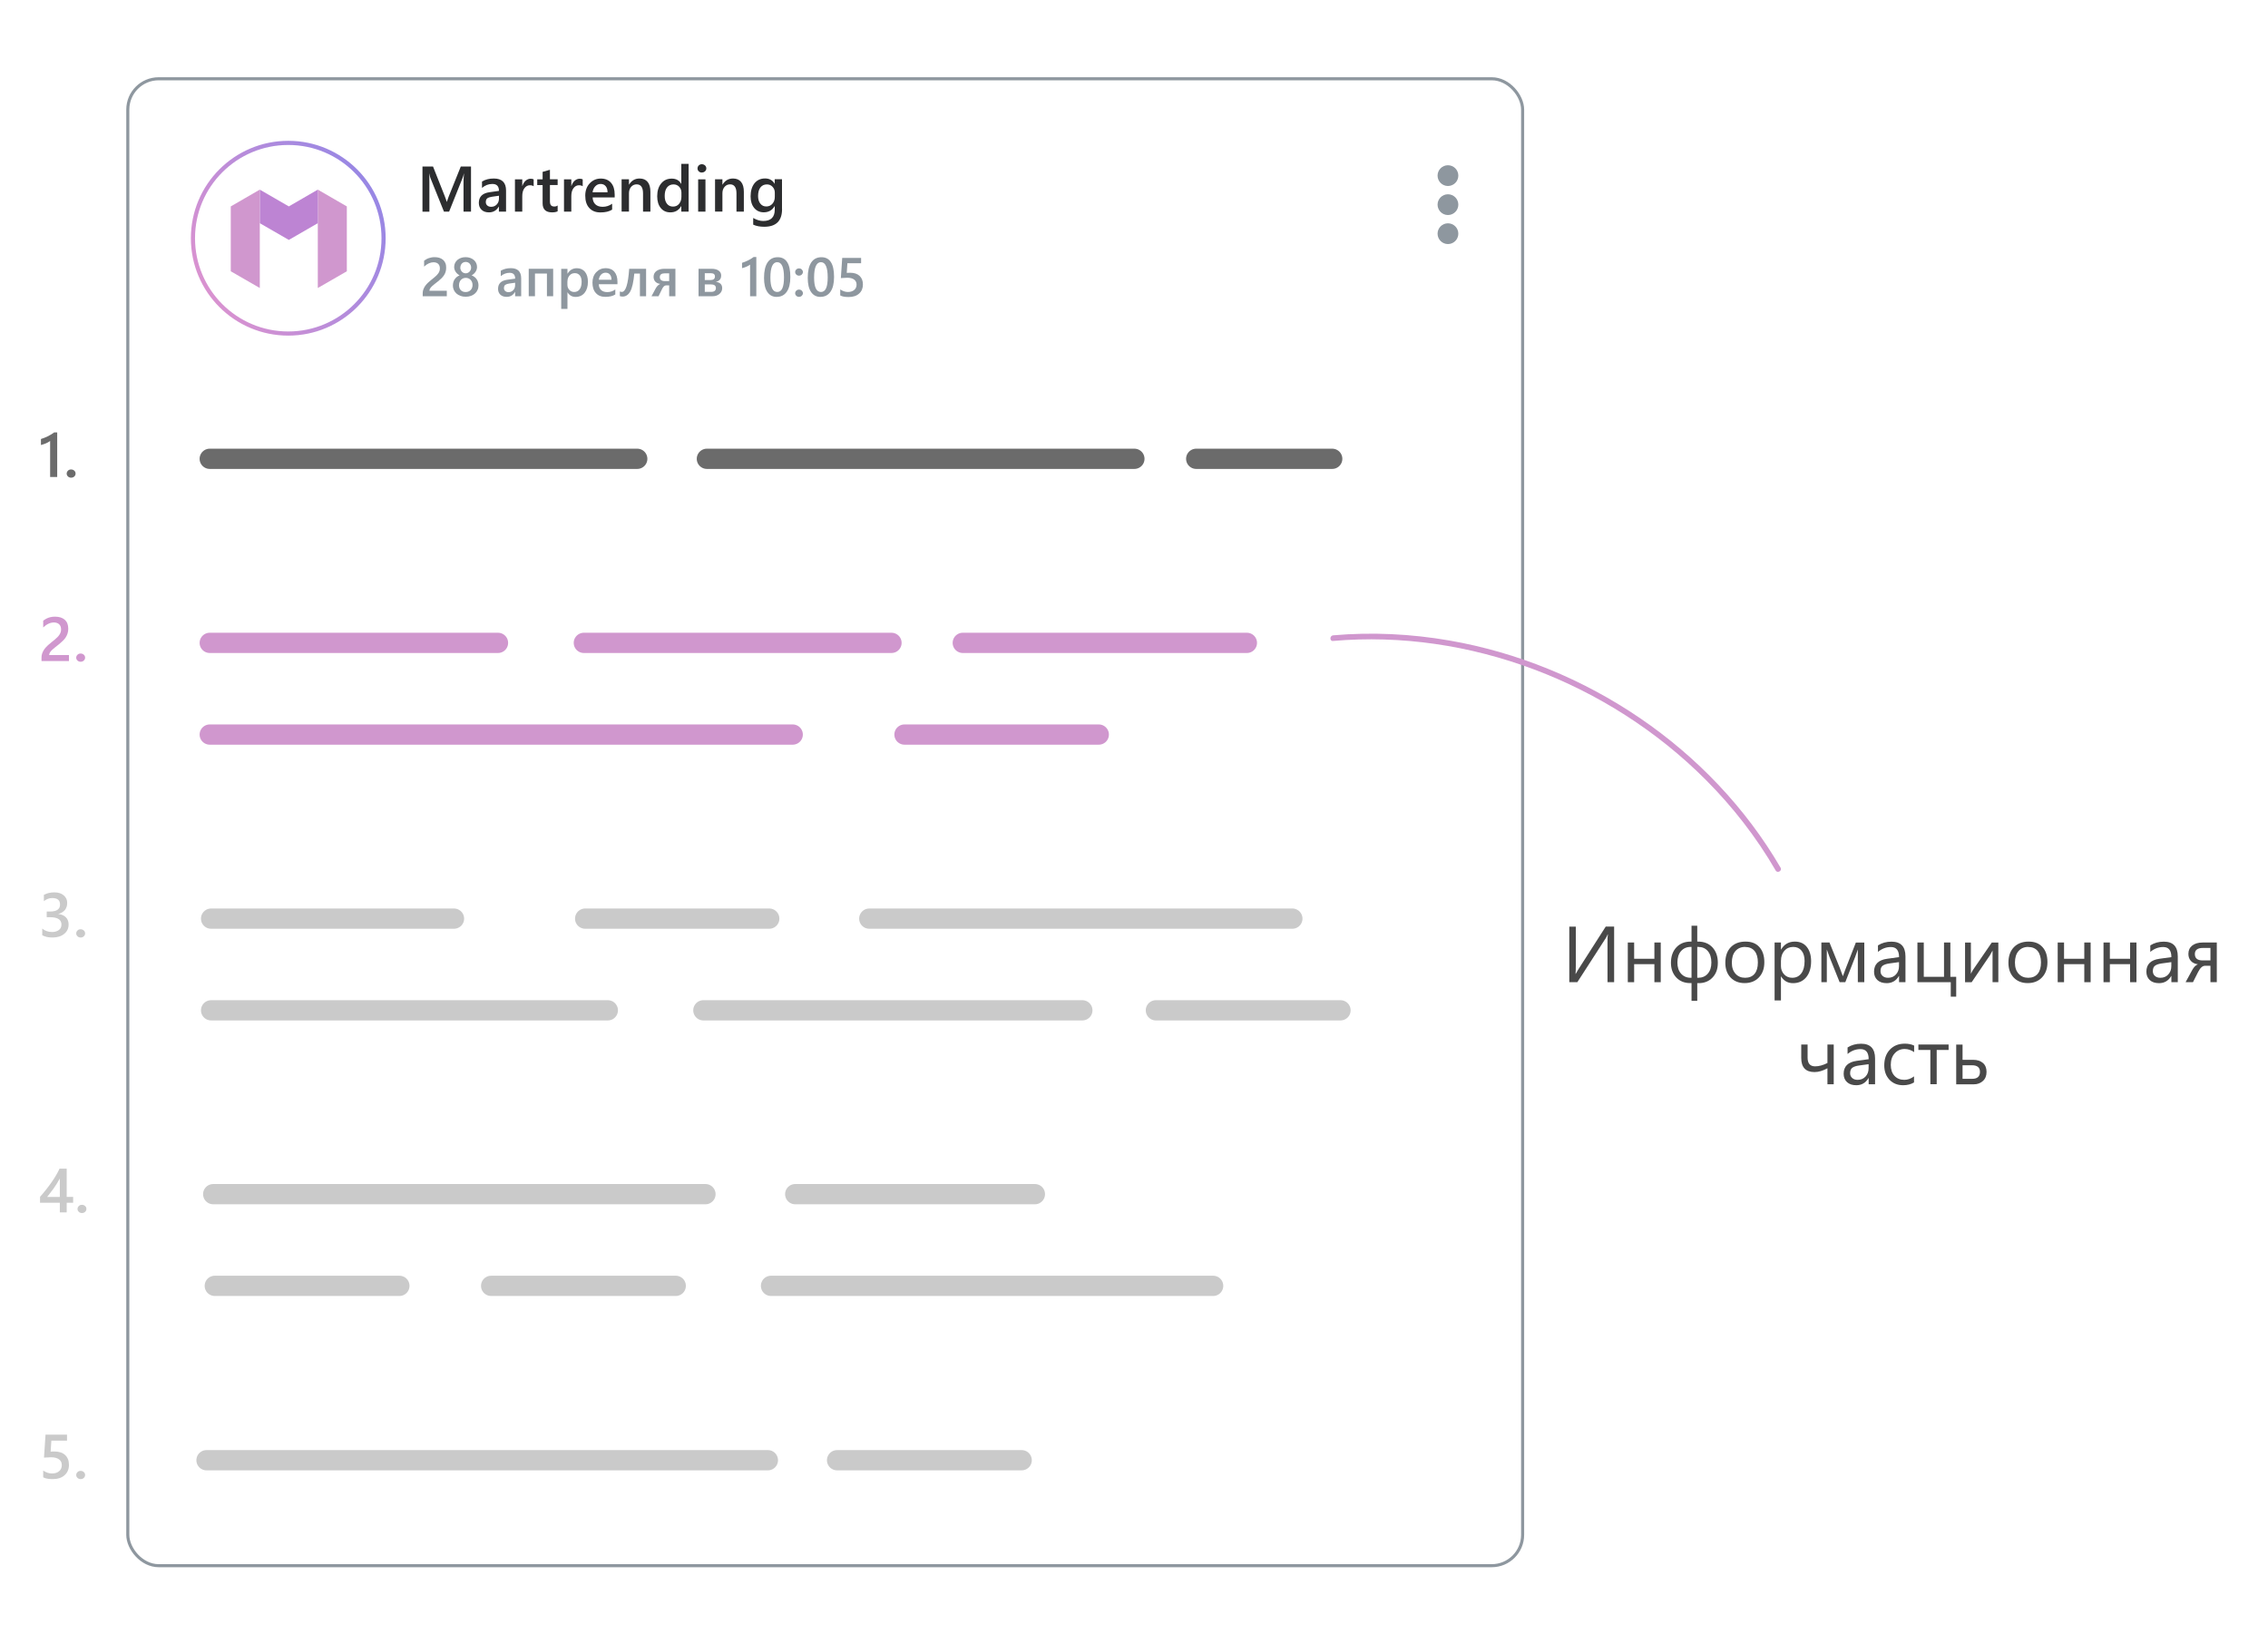 <?xml version="1.0" encoding="UTF-8"?><svg id="b" xmlns="http://www.w3.org/2000/svg" width="400" height="290" xmlns:xlink="http://www.w3.org/1999/xlink" viewBox="0 0 400 290"><defs><linearGradient id="c" x1="35.96" y1="50.6" x2="65.72" y2="33.42" gradientUnits="userSpaceOnUse"><stop offset="0" stop-color="#d992d0"/><stop offset="1" stop-color="#9887e4"/></linearGradient></defs><rect width="400" height="290" style="fill:#fff;"/><circle cx="50.84" cy="42.01" r="16.81" style="fill:#fff; stroke:url(#c); stroke-miterlimit:10; stroke-width:.73px;"/><polygon points="61.17 36.4 61.17 47.84 56.05 50.79 56.05 33.44 61.17 36.4" style="fill:#d097ce;"/><polygon points="50.94 36.4 45.82 33.44 45.82 39.36 45.82 39.36 50.94 42.31 56.05 39.36 56.05 33.44 50.94 36.4" style="fill:#bd84d3;"/><polygon points="45.82 33.44 45.82 50.79 40.7 47.84 40.7 36.4 45.82 33.44" style="fill:#d097ce;"/><path d="m83.06,37.32h-1.31v-5.16c0-.42.03-.94.08-1.55h-.02c-.08.35-.15.6-.22.75l-2.38,5.96h-.91l-2.38-5.91c-.07-.17-.14-.44-.21-.79h-.02c.03.32.04.84.04,1.56v5.15h-1.22v-7.97h1.86l2.1,5.31c.16.41.26.71.31.91h.03c.14-.42.25-.73.33-.93l2.13-5.29h1.8v7.97Z" style="fill:#2c2d2f;"/><path d="m89.24,37.32h-1.25v-.89h-.02c-.39.68-.97,1.02-1.73,1.02-.56,0-1-.15-1.31-.46-.32-.3-.48-.71-.48-1.21,0-1.08.62-1.7,1.86-1.88l1.69-.24c0-.81-.38-1.22-1.16-1.22-.68,0-1.29.23-1.83.7v-1.13c.6-.36,1.29-.53,2.08-.53,1.44,0,2.16.71,2.16,2.12v3.7Zm-1.25-2.8l-1.19.17c-.37.05-.65.14-.84.27-.19.13-.28.36-.28.69,0,.24.09.44.26.59.17.15.4.23.69.23.39,0,.72-.14.98-.41.26-.28.39-.62.39-1.04v-.5Z" style="fill:#2c2d2f;"/><path d="m94.12,32.85c-.16-.12-.38-.18-.67-.18-.38,0-.7.17-.96.52s-.38.81-.38,1.41v2.72h-1.29v-5.69h1.29v1.17h.02c.13-.4.32-.71.58-.94.26-.22.55-.34.88-.34.23,0,.41.04.53.11v1.22Z" style="fill:#2c2d2f;"/><path d="m98.36,37.26c-.25.13-.58.19-1,.19-1.1,0-1.66-.53-1.66-1.59v-3.22h-.95v-1.01h.95v-1.32l1.29-.37v1.68h1.36v1.01h-1.36v2.85c0,.34.06.58.18.72.12.14.33.22.61.22.22,0,.41-.06.57-.19v1.02Z" style="fill:#2c2d2f;"/><path d="m102.77,32.85c-.16-.12-.38-.18-.67-.18-.38,0-.7.17-.96.52s-.38.81-.38,1.41v2.72h-1.29v-5.69h1.29v1.17h.02c.13-.4.32-.71.58-.94.26-.22.55-.34.88-.34.23,0,.41.04.53.11v1.22Z" style="fill:#2c2d2f;"/><path d="m108.4,34.82h-3.88c.02.53.18.93.49,1.22.31.29.74.43,1.28.43.61,0,1.17-.18,1.67-.54v1.04c-.52.33-1.2.49-2.06.49s-1.49-.26-1.97-.78c-.48-.52-.71-1.24-.71-2.18,0-.89.26-1.61.79-2.17.52-.56,1.18-.84,1.95-.84s1.38.25,1.81.75c.43.5.64,1.2.64,2.08v.49Zm-1.25-.91c0-.46-.11-.82-.33-1.08-.22-.26-.51-.39-.89-.39s-.68.14-.94.41-.42.62-.48,1.06h2.63Z" style="fill:#2c2d2f;"/><path d="m114.7,37.32h-1.29v-3.21c0-1.06-.38-1.6-1.13-1.6-.39,0-.72.15-.97.44-.25.29-.38.67-.38,1.11v3.25h-1.3v-5.69h1.3v.94h.02c.43-.72,1.04-1.08,1.85-1.08.62,0,1.09.2,1.42.6.33.4.49.98.49,1.74v3.48Z" style="fill:#2c2d2f;"/><path d="m121.45,37.32h-1.29v-.97h-.02c-.42.73-1.05,1.1-1.92,1.1-.7,0-1.26-.25-1.68-.76-.42-.51-.63-1.2-.63-2.08,0-.94.23-1.7.7-2.26.46-.57,1.08-.85,1.86-.85s1.33.31,1.67.92h.02v-3.52h1.29v8.43Zm-1.27-2.6v-.75c0-.4-.13-.75-.39-1.03-.26-.28-.6-.42-1.01-.42-.48,0-.86.18-1.14.54-.28.36-.41.86-.41,1.5,0,.58.13,1.04.4,1.37.26.34.62.5,1.07.5s.8-.16,1.07-.49.41-.73.41-1.23Z" style="fill:#2c2d2f;"/><path d="m123.78,30.43c-.21,0-.39-.07-.54-.21-.15-.14-.22-.31-.22-.52s.08-.39.22-.53c.15-.14.33-.21.54-.21s.4.07.56.21c.15.14.23.32.23.53s-.08.37-.23.51c-.15.14-.34.21-.56.21Zm.64,6.89h-1.29v-5.69h1.29v5.69Z" style="fill:#2c2d2f;"/><path d="m131.18,37.32h-1.29v-3.21c0-1.06-.38-1.6-1.13-1.6-.39,0-.72.15-.97.44-.25.29-.38.67-.38,1.11v3.25h-1.3v-5.69h1.3v.94h.02c.43-.72,1.04-1.08,1.85-1.08.62,0,1.09.2,1.42.6.33.4.49.98.49,1.74v3.48Z" style="fill:#2c2d2f;"/><path d="m137.93,36.86c0,2.09-1.05,3.13-3.15,3.13-.74,0-1.39-.12-1.94-.37v-1.18c.62.36,1.21.53,1.77.53,1.35,0,2.03-.67,2.03-2v-.62h-.02c-.43.73-1.07,1.09-1.92,1.09-.69,0-1.25-.25-1.68-.76-.42-.51-.64-1.19-.64-2.04,0-.97.23-1.74.68-2.31.46-.57,1.08-.86,1.88-.86.75,0,1.31.31,1.67.92h.02v-.79h1.29v5.24Zm-1.28-2.15v-.74c0-.4-.13-.74-.4-1.03-.26-.28-.6-.42-.99-.42-.49,0-.87.18-1.15.54-.28.36-.41.87-.41,1.51,0,.56.13,1.01.4,1.34.26.34.62.5,1.05.5s.81-.16,1.08-.48c.28-.32.42-.73.42-1.23Z" style="fill:#2c2d2f;"/><path d="m78.8,52.24h-4.25v-.52c0-.21.03-.42.09-.6s.14-.36.24-.53c.1-.17.22-.32.35-.47.13-.15.28-.29.43-.42s.31-.27.47-.4c.16-.13.32-.26.47-.38.15-.12.28-.24.4-.36.12-.12.22-.24.31-.37s.15-.26.2-.4c.05-.14.07-.29.07-.46,0-.18-.03-.34-.08-.47-.05-.13-.13-.25-.23-.34-.1-.09-.22-.16-.35-.2-.14-.04-.28-.07-.44-.07-.28,0-.56.06-.85.19-.29.13-.56.32-.83.58v-1.05c.14-.1.28-.19.42-.27s.29-.14.44-.19c.15-.05.31-.09.48-.12.17-.03.34-.04.53-.04.31,0,.58.04.83.12.25.08.46.2.64.35.18.16.31.35.41.58.1.23.14.5.14.8,0,.27-.03.52-.1.74-.07.22-.16.42-.29.61-.12.19-.28.37-.45.54-.18.17-.37.34-.59.52-.18.15-.36.29-.55.43-.18.14-.34.28-.49.41-.14.13-.26.27-.35.4s-.13.27-.13.4v.02h3.06v.94Z" style="fill:#8e979f;"/><path d="m79.88,50.35c0-.2.02-.38.07-.57s.12-.35.22-.5.22-.29.37-.42c.15-.12.32-.22.52-.3-.29-.16-.53-.37-.7-.63-.17-.26-.26-.54-.26-.85,0-.25.05-.48.15-.69.1-.21.24-.39.42-.55.18-.15.39-.27.64-.36.25-.09.51-.13.8-.13s.56.04.81.13c.25.09.46.21.64.36.18.15.32.34.42.55s.15.44.15.69c0,.31-.09.6-.26.85-.17.26-.4.47-.69.63.2.08.37.17.52.29.15.12.28.26.38.41s.18.32.23.5.08.37.08.57c0,.3-.05.57-.17.81-.11.25-.26.46-.46.63s-.44.31-.71.41c-.28.1-.58.15-.92.15s-.63-.05-.91-.15c-.28-.1-.51-.23-.71-.41s-.36-.39-.47-.63c-.11-.25-.17-.52-.17-.81Zm1.07-.09c0,.19.03.37.08.52s.14.29.24.39c.1.11.23.19.38.25s.31.08.49.08.33-.03.48-.09c.14-.06.27-.14.38-.25.11-.11.19-.24.25-.39s.09-.32.09-.51c0-.17-.03-.34-.08-.49-.06-.15-.14-.29-.24-.4-.1-.11-.23-.2-.38-.27-.15-.07-.31-.1-.49-.1-.17,0-.33.03-.47.09-.15.06-.27.15-.38.26-.11.11-.19.24-.25.4-.06.15-.09.32-.09.51Zm.23-3.06c0,.14.03.27.08.39.05.12.12.23.2.32s.19.16.3.21c.12.05.24.08.37.08s.26-.03.37-.08.22-.12.3-.21c.09-.09.15-.2.21-.32s.08-.25.08-.39-.02-.27-.07-.4c-.05-.12-.12-.23-.2-.32-.08-.09-.19-.16-.3-.21-.12-.05-.24-.08-.38-.08s-.27.03-.39.08c-.12.05-.22.12-.3.21-.08.09-.15.2-.19.32-.05.12-.07.25-.07.38Z" style="fill:#8e979f;"/><path d="m91.91,52.24h-1.06v-.76h-.02c-.33.58-.82.87-1.47.87-.48,0-.85-.13-1.12-.39-.27-.26-.4-.6-.4-1.02,0-.91.53-1.45,1.58-1.6l1.44-.2c0-.69-.33-1.03-.98-1.03-.58,0-1.1.2-1.56.59v-.96c.51-.3,1.1-.45,1.77-.45,1.22,0,1.83.6,1.83,1.8v3.15Zm-1.06-2.38l-1.02.14c-.31.04-.55.12-.71.23-.16.11-.24.31-.24.59,0,.2.07.37.22.5s.34.2.59.2c.33,0,.61-.12.83-.35s.33-.53.33-.89v-.42Z" style="fill:#8e979f;"/><path d="m97.56,52.24h-1.1v-4h-2.11v4h-1.1v-4.84h4.31v4.84Z" style="fill:#8e979f;"/><path d="m100.1,51.53h-.02v2.94h-1.1v-7.06h1.1v.85h.02c.38-.64.92-.96,1.64-.96.61,0,1.09.22,1.44.65.34.43.51,1.01.51,1.74,0,.81-.19,1.45-.58,1.94-.39.48-.92.73-1.59.73-.62,0-1.09-.27-1.43-.81Zm-.03-1.91v.6c0,.35.11.65.34.9.23.25.51.37.86.37.41,0,.73-.16.96-.47s.35-.76.35-1.33c0-.48-.11-.85-.32-1.12-.22-.27-.51-.4-.88-.4-.39,0-.71.14-.94.42-.24.28-.36.62-.36,1.04Z" style="fill:#8e979f;"/><path d="m108.91,50.12h-3.3c.01.45.15.79.41,1.03.26.24.62.36,1.08.36.52,0,.99-.15,1.42-.46v.88c-.44.28-1.02.42-1.75.42s-1.27-.22-1.67-.66c-.41-.44-.61-1.06-.61-1.85,0-.75.22-1.37.67-1.84.45-.47,1-.71,1.66-.71s1.17.21,1.54.64c.36.42.54,1.02.54,1.77v.42Zm-1.06-.78c0-.39-.1-.7-.28-.92s-.43-.33-.76-.33-.58.12-.8.34c-.22.23-.35.53-.4.9h2.24Z" style="fill:#8e979f;"/><path d="m113.96,52.24h-1.1v-4h-.99c-.14,1.5-.38,2.55-.71,3.15-.34.61-.79.91-1.35.91-.19,0-.35-.03-.49-.08v-.82c.11.05.23.08.35.08.68,0,1.11-1.36,1.3-4.08h2.98v4.84Z" style="fill:#8e979f;"/><path d="m119.11,52.24h-1.09v-1.91h-.56c-.27,0-.52.24-.74.73l-.58,1.19h-1.24l.77-1.44c.22-.37.48-.62.78-.74-.38-.05-.68-.19-.88-.41-.2-.22-.3-.51-.3-.85,0-.43.17-.77.52-1.03.35-.25.81-.38,1.39-.38h1.94v4.84Zm-1.09-2.67v-1.37h-.76c-.59,0-.89.22-.89.67s.29.7.87.7h.77Z" style="fill:#8e979f;"/><path d="m123.2,52.24v-4.84h2.31c.52,0,.93.11,1.23.32s.45.5.45.86c0,.62-.32.99-.95,1.12.75.09,1.13.47,1.13,1.12,0,.4-.16.74-.48,1.01s-.71.41-1.19.41h-2.51Zm1.1-4.06v1.21h.97c.55,0,.82-.21.82-.64,0-.38-.24-.57-.72-.57h-1.07Zm0,1.97v1.32h1.12c.56,0,.84-.23.84-.68,0-.42-.3-.64-.91-.64h-1.05Z" style="fill:#8e979f;"/><path d="m133.39,45.32v6.93h-1.1v-5.58c-.2.14-.41.26-.64.36-.23.1-.49.19-.78.26v-.94c.18-.06.36-.12.53-.19.17-.07.34-.14.5-.22s.33-.17.5-.27c.17-.1.34-.22.52-.35h.46Z" style="fill:#8e979f;"/><path d="m136.99,52.36c-.71,0-1.26-.29-1.65-.86-.4-.58-.59-1.41-.59-2.5,0-1.2.21-2.1.62-2.72.41-.61,1.01-.92,1.79-.92,1.49,0,2.23,1.16,2.23,3.47,0,1.15-.21,2.02-.63,2.62-.42.6-1.01.9-1.76.9Zm.11-6.13c-.82,0-1.23.91-1.23,2.72,0,1.69.4,2.54,1.21,2.54s1.19-.86,1.19-2.58-.39-2.67-1.17-2.67Z" style="fill:#8e979f;"/><path d="m140.92,48.61c-.19,0-.35-.06-.48-.19-.13-.12-.2-.27-.2-.45s.07-.33.2-.45c.13-.13.29-.19.48-.19s.36.06.49.19.2.28.2.45-.07.32-.2.45c-.13.12-.3.19-.49.19Zm0,3.74c-.19,0-.35-.06-.48-.19-.13-.12-.2-.27-.2-.45s.07-.33.2-.45c.13-.13.29-.19.48-.19s.36.06.49.19.2.28.2.45-.07.32-.2.45c-.13.12-.3.19-.49.19Z" style="fill:#8e979f;"/><path d="m144.7,52.36c-.71,0-1.26-.29-1.65-.86-.4-.58-.59-1.41-.59-2.5,0-1.2.21-2.1.62-2.72.41-.61,1.01-.92,1.79-.92,1.49,0,2.23,1.16,2.23,3.47,0,1.15-.21,2.02-.63,2.62-.42.6-1.01.9-1.76.9Zm.11-6.13c-.82,0-1.23.91-1.23,2.72,0,1.69.4,2.54,1.21,2.54s1.19-.86,1.19-2.58-.39-2.67-1.17-2.67Z" style="fill:#8e979f;"/><path d="m148.19,52.09v-1.05c.44.3.89.45,1.35.45s.83-.12,1.11-.35c.28-.24.42-.55.42-.94s-.14-.68-.43-.9-.69-.32-1.23-.32c-.18,0-.55.02-1.11.06l.24-3.56h3.33v.94h-2.42l-.11,1.7c.22-.01.41-.02.59-.02.72,0,1.27.18,1.67.55.39.37.59.87.59,1.51,0,.67-.22,1.21-.67,1.61-.45.41-1.07.61-1.85.61-.66,0-1.15-.09-1.48-.28Z" style="fill:#8e979f;"/><circle cx="255.37" cy="30.97" r="1.83" style="fill:#8e979f;"/><circle cx="255.37" cy="36.09" r="1.83" style="fill:#8e979f;"/><circle cx="255.37" cy="41.21" r="1.83" style="fill:#8e979f;"/><rect x="22.54" y="13.89" width="246" height="262.22" rx="5.44" ry="5.44" style="fill:none; stroke:#8e979f; stroke-miterlimit:10; stroke-width:.54px;"/><line x1="36.99" y1="80.91" x2="112.39" y2="80.91" style="fill:none; stroke:#6b6b6b; stroke-linecap:round; stroke-miterlimit:10; stroke-width:3.57px;"/><line x1="124.67" y1="80.91" x2="200.07" y2="80.91" style="fill:none; stroke:#6b6b6b; stroke-linecap:round; stroke-miterlimit:10; stroke-width:3.57px;"/><line x1="36.99" y1="113.37" x2="87.83" y2="113.37" style="fill:none; stroke:#d097ce; stroke-linecap:round; stroke-miterlimit:10; stroke-width:3.57px;"/><line x1="102.97" y1="113.37" x2="157.23" y2="113.37" style="fill:none; stroke:#d097ce; stroke-linecap:round; stroke-miterlimit:10; stroke-width:3.57px;"/><line x1="37.23" y1="162" x2="80.07" y2="162" style="fill:none; stroke:#cacaca; stroke-linecap:round; stroke-miterlimit:10; stroke-width:3.57px;"/><line x1="37.23" y1="178.17" x2="107.2" y2="178.17" style="fill:none; stroke:#cacaca; stroke-linecap:round; stroke-miterlimit:10; stroke-width:3.57px;"/><line x1="37.6" y1="210.59" x2="124.42" y2="210.59" style="fill:none; stroke:#cacaca; stroke-linecap:round; stroke-miterlimit:10; stroke-width:3.57px;"/><line x1="36.42" y1="257.51" x2="135.43" y2="257.51" style="fill:none; stroke:#cacaca; stroke-linecap:round; stroke-miterlimit:10; stroke-width:3.57px;"/><line x1="140.25" y1="210.59" x2="182.52" y2="210.59" style="fill:none; stroke:#cacaca; stroke-linecap:round; stroke-miterlimit:10; stroke-width:3.57px;"/><line x1="37.88" y1="226.76" x2="70.44" y2="226.76" style="fill:none; stroke:#cacaca; stroke-linecap:round; stroke-miterlimit:10; stroke-width:3.57px;"/><line x1="203.86" y1="178.17" x2="236.42" y2="178.17" style="fill:none; stroke:#cacaca; stroke-linecap:round; stroke-miterlimit:10; stroke-width:3.57px;"/><line x1="86.62" y1="226.76" x2="119.18" y2="226.76" style="fill:none; stroke:#cacaca; stroke-linecap:round; stroke-miterlimit:10; stroke-width:3.57px;"/><line x1="147.63" y1="257.51" x2="180.19" y2="257.51" style="fill:none; stroke:#cacaca; stroke-linecap:round; stroke-miterlimit:10; stroke-width:3.57px;"/><line x1="135.98" y1="226.76" x2="213.96" y2="226.76" style="fill:none; stroke:#cacaca; stroke-linecap:round; stroke-miterlimit:10; stroke-width:3.57px;"/><line x1="124.05" y1="178.17" x2="190.89" y2="178.17" style="fill:none; stroke:#cacaca; stroke-linecap:round; stroke-miterlimit:10; stroke-width:3.57px;"/><line x1="153.31" y1="162" x2="227.93" y2="162" style="fill:none; stroke:#cacaca; stroke-linecap:round; stroke-miterlimit:10; stroke-width:3.57px;"/><line x1="103.2" y1="162" x2="135.67" y2="162" style="fill:none; stroke:#cacaca; stroke-linecap:round; stroke-miterlimit:10; stroke-width:3.57px;"/><line x1="36.99" y1="129.54" x2="139.81" y2="129.54" style="fill:none; stroke:#d097ce; stroke-linecap:round; stroke-miterlimit:10; stroke-width:3.57px;"/><line x1="159.52" y1="129.54" x2="193.79" y2="129.54" style="fill:none; stroke:#d097ce; stroke-linecap:round; stroke-miterlimit:10; stroke-width:3.57px;"/><line x1="169.8" y1="113.37" x2="219.91" y2="113.37" style="fill:none; stroke:#d097ce; stroke-linecap:round; stroke-miterlimit:10; stroke-width:3.57px;"/><line x1="210.97" y1="80.91" x2="234.96" y2="80.91" style="fill:none; stroke:#6b6b6b; stroke-linecap:round; stroke-miterlimit:10; stroke-width:3.57px;"/><path d="m10.09,76.25v7.87h-1.25v-6.35c-.22.16-.47.3-.73.41-.26.11-.56.21-.89.3v-1.06c.21-.07.41-.14.6-.21s.38-.16.57-.25c.19-.09.38-.2.57-.31.19-.11.39-.25.59-.39h.53Z" style="fill:#6b6b6b;"/><path d="m12.54,84.24c-.21,0-.4-.07-.55-.21s-.23-.31-.23-.51.08-.37.23-.52.33-.21.55-.21.4.07.56.21.23.32.23.52-.08.37-.23.51-.34.21-.56.21Z" style="fill:#6b6b6b;"/><path d="m12.15,116.58h-4.83v-.6c0-.24.03-.47.1-.69.07-.21.16-.41.27-.6.11-.19.25-.37.4-.53.15-.17.32-.33.49-.48.18-.16.36-.31.54-.45.18-.15.36-.29.54-.44.17-.14.32-.28.45-.41.14-.13.25-.27.35-.42.1-.14.17-.29.23-.45s.08-.33.08-.52c0-.2-.03-.38-.09-.53s-.15-.28-.26-.38c-.11-.1-.25-.18-.4-.23s-.32-.08-.5-.08c-.32,0-.64.07-.96.22-.33.15-.64.37-.94.66v-1.2c.16-.12.32-.22.48-.31.16-.09.33-.16.5-.22.17-.06.35-.1.54-.13.19-.03.39-.04.61-.04.35,0,.66.05.95.14.28.09.52.23.72.4.2.18.36.4.46.66s.16.57.16.91c0,.31-.04.59-.12.84s-.19.48-.33.7-.31.42-.51.61-.42.39-.67.6c-.21.17-.42.33-.62.49s-.39.31-.56.47-.3.3-.4.46c-.1.15-.15.3-.15.46v.03h3.48v1.07Z" style="fill:#d097ce;"/><path d="m14.22,116.7c-.21,0-.4-.07-.55-.21s-.23-.31-.23-.51.08-.37.23-.52.33-.21.55-.21.4.07.56.21.23.32.23.52-.08.37-.23.51-.34.21-.56.21Z" style="fill:#d097ce;"/><path d="m7.45,164.93v-1.17c.5.4,1.07.6,1.7.6.51,0,.92-.12,1.23-.35.31-.23.46-.55.46-.95,0-.87-.67-1.31-2-1.31h-.6v-1h.57c1.19,0,1.78-.41,1.78-1.24,0-.76-.46-1.14-1.39-1.14-.52,0-1,.18-1.46.55v-1.11c.52-.29,1.14-.44,1.85-.44s1.23.17,1.64.52.62.78.62,1.32c0,1.01-.52,1.67-1.55,1.96v.02c.56.05.99.25,1.32.58s.48.75.48,1.25c0,.69-.26,1.25-.78,1.67-.52.42-1.2.64-2.05.64-.76,0-1.37-.14-1.83-.41Z" style="fill:#cacaca;"/><path d="m14.22,165.33c-.21,0-.4-.07-.55-.21s-.23-.31-.23-.51.08-.37.23-.52.33-.21.55-.21.4.07.56.21.23.32.23.52-.08.37-.23.51-.34.21-.56.21Z" style="fill:#cacaca;"/><path d="m11.76,206.1v4.97h1.14v1.04h-1.14v1.69h-1.21v-1.69h-3.49v-1.05c.32-.35.64-.74.97-1.15.33-.41.65-.84.96-1.27.31-.43.59-.86.85-1.3.26-.43.48-.85.66-1.25h1.26Zm-1.21,4.97v-3.23c-.39.7-.78,1.31-1.16,1.84-.38.52-.74.99-1.07,1.4h2.23Z" style="fill:#cacaca;"/><path d="m14.45,213.92c-.21,0-.4-.07-.55-.21s-.23-.31-.23-.51.08-.37.23-.52.33-.21.55-.21.4.07.56.21.23.32.23.52-.08.37-.23.51-.34.21-.56.21Z" style="fill:#cacaca;"/><path d="m7.62,260.54v-1.2c.51.34,1.02.51,1.54.51s.94-.13,1.26-.4.48-.62.48-1.07-.16-.78-.49-1.02-.79-.37-1.39-.37c-.21,0-.63.02-1.26.06l.27-4.05h3.79v1.06h-2.76l-.13,1.93c.25-.01.47-.02.67-.02.82,0,1.45.21,1.89.63.45.42.67.99.67,1.72,0,.76-.25,1.37-.77,1.83-.51.46-1.21.69-2.1.69-.75,0-1.31-.11-1.68-.32Z" style="fill:#cacaca;"/><path d="m14.22,260.84c-.21,0-.4-.07-.55-.21s-.23-.31-.23-.51.08-.37.23-.52.33-.21.55-.21.4.07.56.21.23.32.23.52-.08.37-.23.51-.34.21-.56.21Z" style="fill:#cacaca;"/><path d="m284.66,173.21h-1.15v-7.08c0-.64.02-1.09.07-1.35h-.04c-.09.22-.19.43-.31.62l-5.04,7.81h-1.42v-9.8h1.15v6.9c0,.74-.02,1.22-.05,1.44h.03c.1-.2.23-.42.38-.66l4.92-7.69h1.48v9.8Z" style="fill:#494949;"/><path d="m292.9,173.21h-1.12v-3.18h-3.57v3.18h-1.12v-7h1.12v2.87h3.57v-2.87h1.12v7Z" style="fill:#494949;"/><path d="m299.34,173.37v3.13h-1.01v-3.13h-.22c-1.02,0-1.85-.33-2.47-.99s-.94-1.52-.94-2.59c0-1.13.32-2.04.95-2.72s1.48-1.02,2.52-1.02h.16v-2.8h1.01v2.8h.15c1.05,0,1.9.34,2.53,1.02s.95,1.59.95,2.73c0,1.07-.31,1.93-.94,2.59s-1.44.99-2.46.99h-.24Zm-1.01-.94v-5.44h-.16c-.7,0-1.26.25-1.69.73s-.64,1.17-.64,2.03c0,.82.21,1.47.64,1.95s1,.73,1.71.73h.14Zm1.01-5.44v5.44h.15c.71,0,1.28-.24,1.7-.72s.64-1.13.64-1.96c0-.87-.21-1.54-.63-2.03s-.98-.73-1.68-.73h-.18Z" style="fill:#494949;"/><path d="m307.7,173.37c-1.03,0-1.86-.33-2.48-.98s-.93-1.52-.93-2.6c0-1.18.32-2.09.96-2.75s1.51-.99,2.6-.99,1.86.32,2.44.96.88,1.53.88,2.67-.32,2.01-.95,2.68-1.48,1.01-2.54,1.01Zm.08-6.38c-.72,0-1.29.25-1.71.73s-.63,1.17-.63,2.03.21,1.48.64,1.96.99.72,1.7.72,1.28-.23,1.67-.7.58-1.14.58-2-.19-1.55-.58-2.02-.95-.71-1.67-.71Z" style="fill:#494949;"/><path d="m314.13,172.2h-.03v4.23h-1.12v-10.22h1.12v1.23h.03c.55-.93,1.36-1.39,2.42-1.39.9,0,1.61.31,2.11.94s.76,1.47.76,2.52c0,1.17-.28,2.11-.85,2.81s-1.35,1.06-2.34,1.06c-.91,0-1.61-.39-2.1-1.18Zm-.03-2.82v.98c0,.58.19,1.07.56,1.47s.85.6,1.43.6c.68,0,1.21-.26,1.6-.78s.58-1.24.58-2.17c0-.78-.18-1.39-.54-1.83s-.85-.66-1.46-.66c-.65,0-1.18.23-1.57.68s-.59,1.02-.59,1.71Z" style="fill:#494949;"/><path d="m328.77,173.21h-1.11v-5.77c-.1.29-.26.72-.46,1.29l-1.75,4.48h-1l-1.8-4.48c-.1-.24-.25-.67-.46-1.29v5.77h-.96v-7h1.43l1.85,4.57c.13.33.3.79.51,1.38l.5-1.35,1.79-4.59h1.49v7Z" style="fill:#494949;"/><path d="m336.05,173.21h-1.12v-1.09h-.03c-.49.84-1.21,1.26-2.15,1.26-.7,0-1.24-.18-1.64-.55s-.59-.86-.59-1.47c0-1.31.77-2.07,2.31-2.28l2.1-.29c0-1.19-.48-1.78-1.44-1.78-.84,0-1.6.29-2.28.86v-1.15c.69-.44,1.48-.66,2.38-.66,1.65,0,2.47.87,2.47,2.61v4.55Zm-1.12-3.54l-1.69.23c-.52.07-.91.2-1.18.39s-.4.51-.4.98c0,.34.12.62.37.84s.57.32.97.32c.56,0,1.02-.19,1.38-.58.36-.39.54-.88.54-1.48v-.7Z" style="fill:#494949;"/><path d="m345.01,175.76h-.96v-2.55h-5.88v-7h1.12v6.05h3.57v-6.05h1.12v6.05h1.03v3.5Z" style="fill:#494949;"/><path d="m352.43,173.21h-1.01v-5.58c-.1.2-.25.47-.46.83l-3.23,4.76h-1.16v-7h1.03v5.52c.05-.13.17-.36.36-.68l3.32-4.84h1.16v7Z" style="fill:#494949;"/><path d="m357.63,173.37c-1.03,0-1.86-.33-2.48-.98-.62-.65-.93-1.52-.93-2.6,0-1.18.32-2.09.96-2.75s1.51-.99,2.6-.99,1.86.32,2.44.96c.59.64.88,1.53.88,2.67s-.32,2.01-.95,2.68c-.63.67-1.48,1.01-2.54,1.01Zm.08-6.38c-.72,0-1.29.25-1.71.73s-.63,1.17-.63,2.03.21,1.48.64,1.96.99.72,1.7.72,1.28-.23,1.67-.7c.39-.47.58-1.14.58-2s-.2-1.55-.58-2.02c-.39-.47-.95-.71-1.67-.71Z" style="fill:#494949;"/><path d="m368.72,173.21h-1.12v-3.18h-3.57v3.18h-1.12v-7h1.12v2.87h3.57v-2.87h1.12v7Z" style="fill:#494949;"/><path d="m376.8,173.21h-1.12v-3.18h-3.57v3.18h-1.12v-7h1.12v2.87h3.57v-2.87h1.12v7Z" style="fill:#494949;"/><path d="m384.08,173.21h-1.12v-1.09h-.03c-.49.84-1.21,1.26-2.15,1.26-.7,0-1.24-.18-1.64-.55-.39-.37-.59-.86-.59-1.47,0-1.31.77-2.07,2.31-2.28l2.1-.29c0-1.19-.48-1.78-1.44-1.78-.84,0-1.6.29-2.28.86v-1.15c.69-.44,1.48-.66,2.38-.66,1.65,0,2.47.87,2.47,2.61v4.55Zm-1.12-3.54l-1.69.23c-.52.07-.91.2-1.18.39s-.4.51-.4.98c0,.34.12.62.37.84.24.22.57.32.97.32.56,0,1.02-.19,1.38-.58.36-.39.54-.88.54-1.48v-.7Z" style="fill:#494949;"/><path d="m390.97,173.21h-1.12v-2.9h-.94c-.45,0-.86.36-1.23,1.09l-.91,1.8h-1.3l1.18-2.16c.27-.5.6-.83.99-.99-.55-.07-.96-.27-1.25-.6s-.43-.74-.43-1.23c0-.62.22-1.11.67-1.47.45-.36,1.08-.54,1.89-.54h2.45v7Zm-1.12-3.83v-2.21h-1.33c-.94,0-1.42.36-1.42,1.07,0,.76.46,1.13,1.37,1.13h1.37Z" style="fill:#494949;"/><path d="m323.41,191.21h-1.11v-2.82c-.82.45-1.58.67-2.27.67-1.57,0-2.35-.83-2.35-2.49v-2.37h1.12v2.31c0,1.03.44,1.54,1.33,1.54.67,0,1.4-.2,2.17-.59v-3.26h1.11v7Z" style="fill:#494949;"/><path d="m330.69,191.21h-1.12v-1.09h-.03c-.49.84-1.21,1.26-2.15,1.26-.7,0-1.24-.18-1.64-.55s-.59-.86-.59-1.47c0-1.31.77-2.07,2.31-2.28l2.1-.29c0-1.19-.48-1.78-1.44-1.78-.84,0-1.6.29-2.28.86v-1.15c.69-.44,1.48-.66,2.38-.66,1.65,0,2.47.87,2.47,2.61v4.55Zm-1.12-3.54l-1.69.23c-.52.07-.91.2-1.18.39-.26.18-.4.51-.4.98,0,.34.12.62.37.84.24.22.57.32.97.32.56,0,1.02-.2,1.38-.58.36-.39.54-.88.54-1.48v-.7Z" style="fill:#494949;"/><path d="m337.57,190.89c-.54.32-1.18.49-1.91.49-1,0-1.8-.32-2.42-.97-.61-.65-.92-1.49-.92-2.53,0-1.15.33-2.08.99-2.78.66-.7,1.54-1.05,2.65-1.05.62,0,1.16.11,1.63.34v1.15c-.52-.36-1.08-.55-1.67-.55-.72,0-1.3.26-1.76.77-.46.51-.69,1.19-.69,2.02s.22,1.47.65,1.94,1.01.71,1.73.71c.61,0,1.18-.2,1.72-.61v1.07Z" style="fill:#494949;"/><path d="m343.67,185.16h-2.1v6.04h-1.12v-6.04h-2.11v-.96h5.33v.96Z" style="fill:#494949;"/><path d="m345.01,191.21v-7h1.12v2.69h1.89c.72,0,1.28.19,1.71.56.42.37.63.9.63,1.57s-.21,1.21-.64,1.6-.96.59-1.61.59h-3.1Zm1.12-3.35v2.39h1.68c.93,0,1.39-.41,1.39-1.23,0-.77-.47-1.16-1.41-1.16h-1.67Z" style="fill:#494949;"/><path d="m235.12,113.03c12.02-1.05,24.17.79,35.45,5.03,11.29,4.24,21.7,10.89,30.23,19.42,4.79,4.79,8.97,10.17,12.37,16.03.32.56,1.19.05.86-.5-6.13-10.53-14.73-19.52-24.79-26.37-10.07-6.86-21.62-11.61-33.63-13.69-6.76-1.17-13.66-1.51-20.49-.91-.64.06-.64,1.06,0,1h0Z" style="fill:#d097ce;"/></svg>